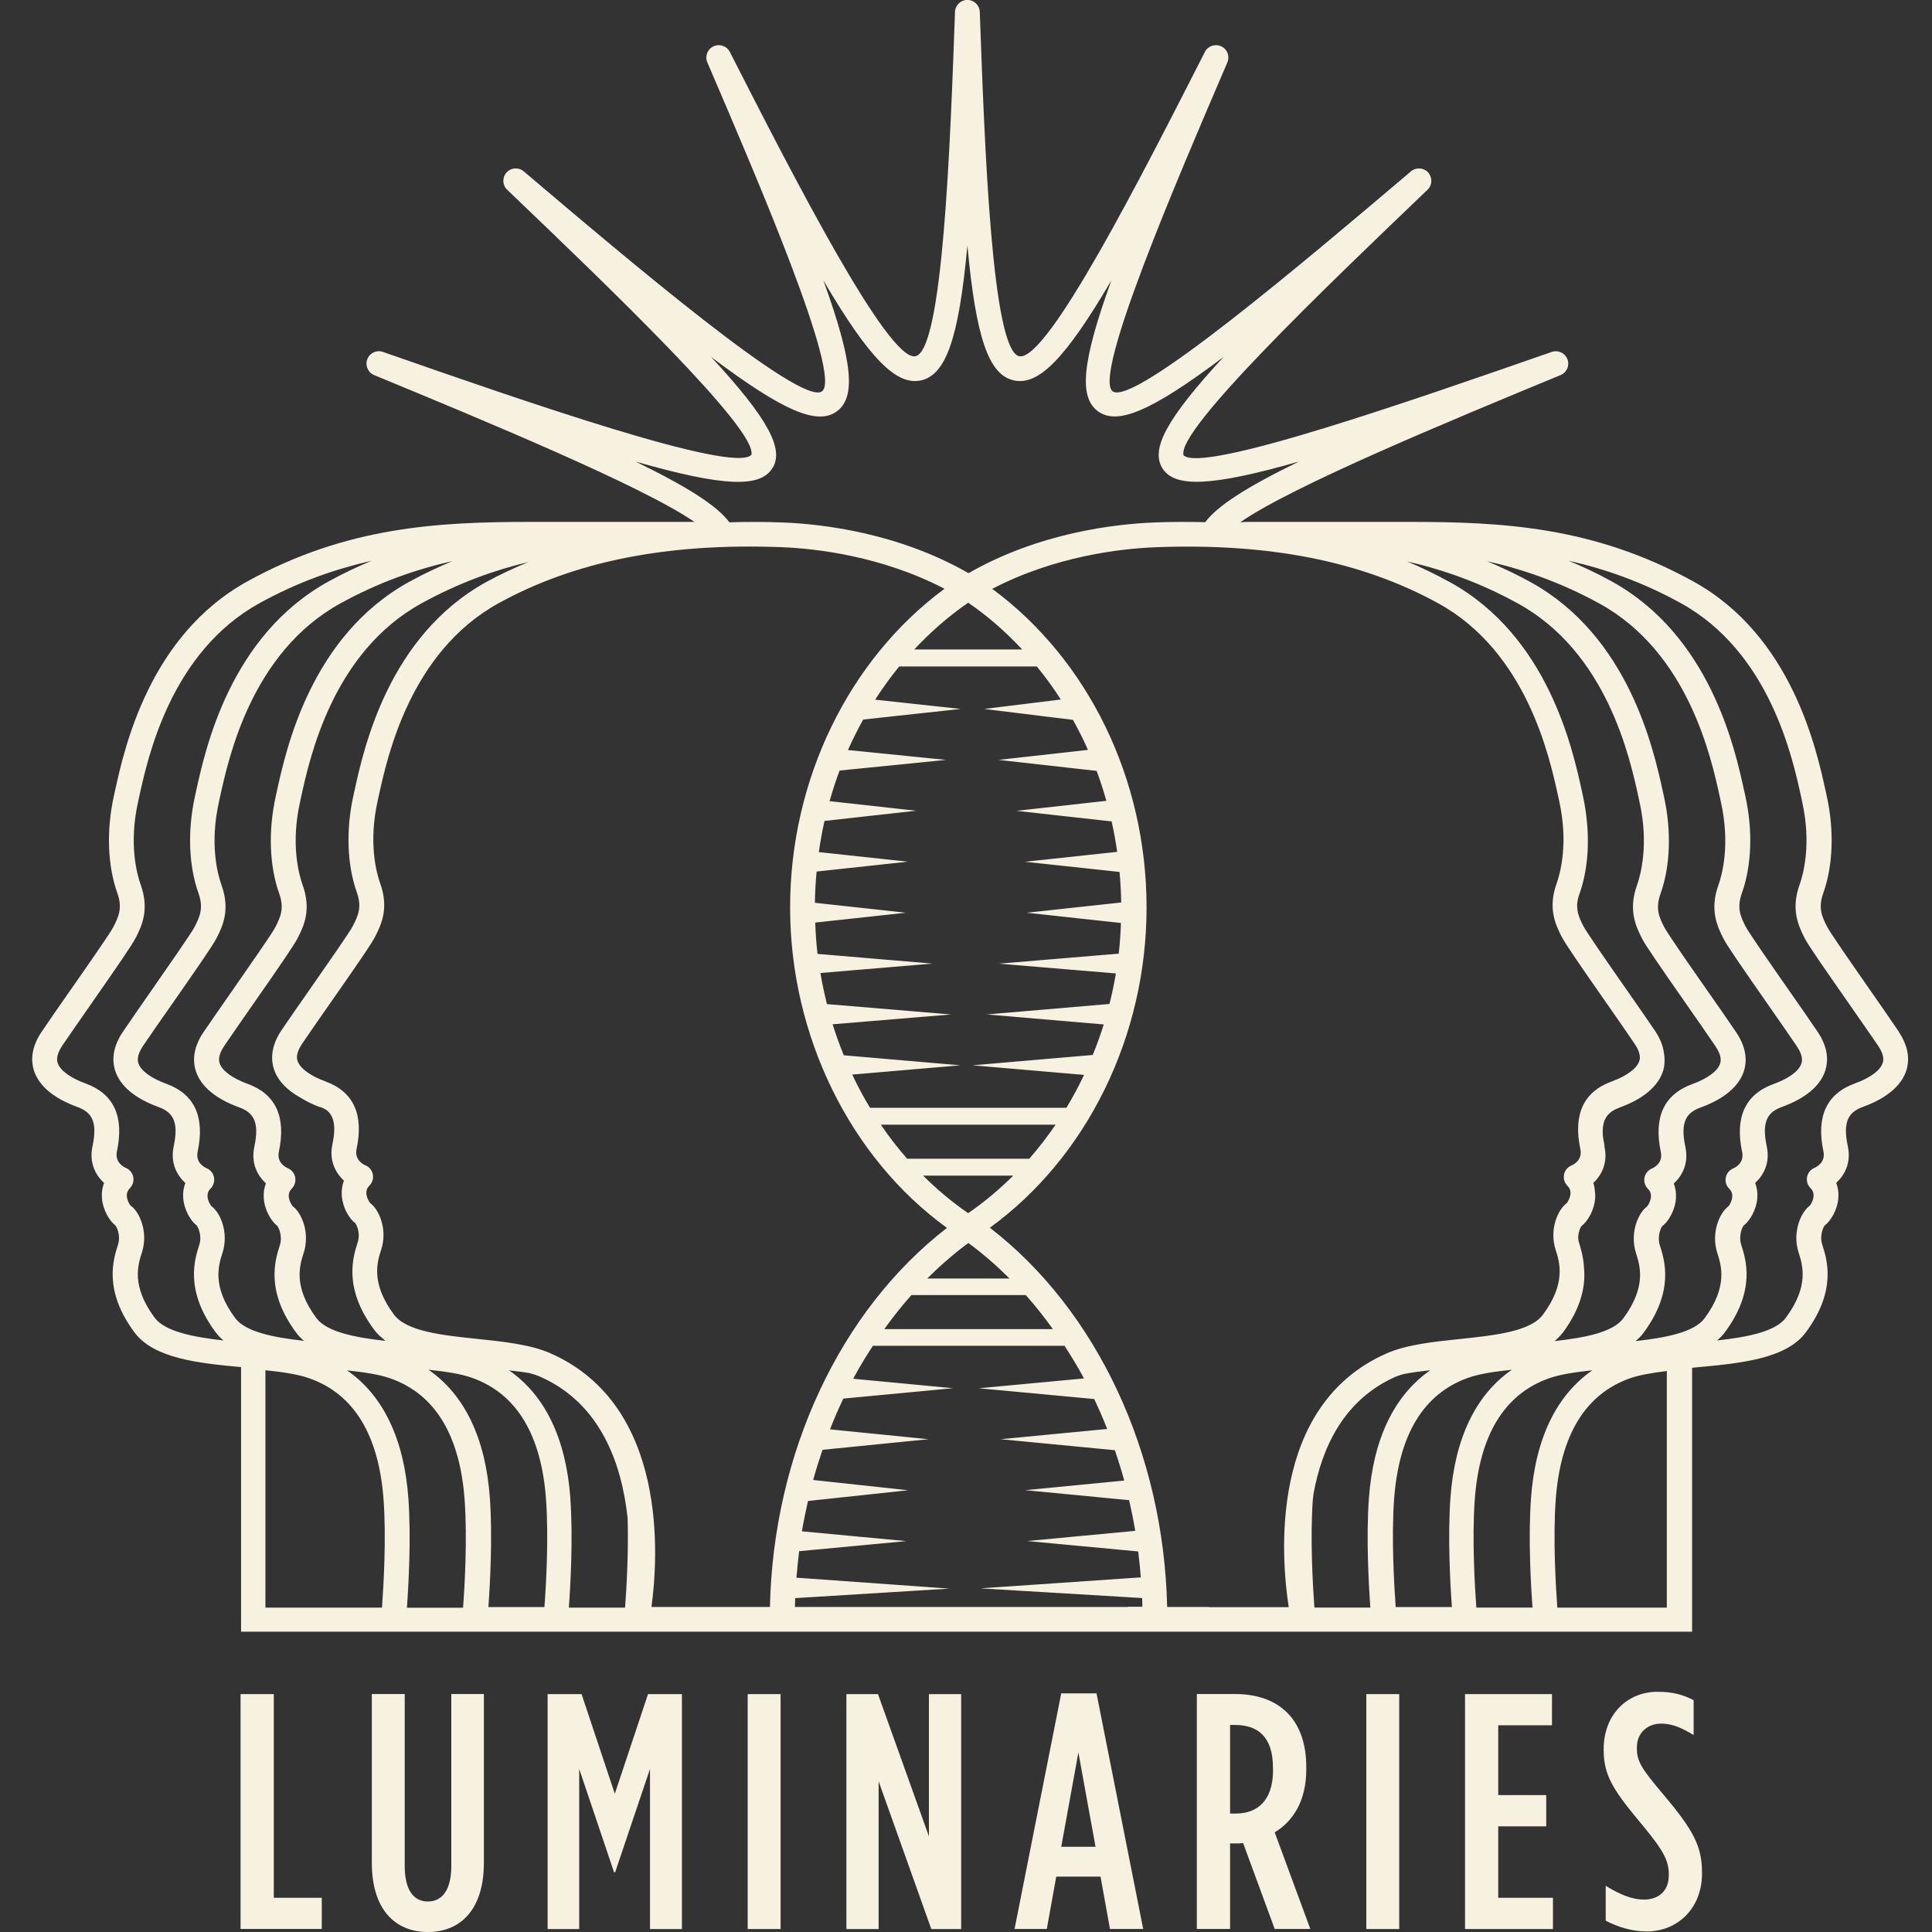 <svg width="120" height="120" viewBox="0 0 120 120" fill="none" xmlns="http://www.w3.org/2000/svg">
<rect x="0" y="0" width="120" height="120" fill="#333333" stroke="none"/>
<g clip-path="url(#clip0_1_46)">
<path d="M17.006 105.224H14.942V119.811H19.986V117.875H17.006V105.224Z" fill="#F7F2DF"/>
<path d="M28.032 115.893C28.032 117.417 27.446 118.105 26.575 118.105C25.703 118.105 25.138 117.417 25.138 115.893V105.218H23.095V115.705C23.095 118.584 24.531 120 26.575 120C28.618 120 30.055 118.584 30.055 115.705V105.218H28.032V115.893Z" fill="#F7F2DF"/>
<path d="M38.187 111.414L36.123 105.224H34.014V119.817H35.975V109.87L38.141 116.291H38.207L40.373 109.87V119.817H42.355V105.224H40.25L38.187 111.414Z" fill="#F7F2DF"/>
<path d="M48.484 105.224H46.441V119.817H48.484V105.224Z" fill="#F7F2DF"/>
<path d="M57.697 114.059L54.533 105.224H52.571V119.817H54.573V110.64L57.845 119.817H59.699V105.224H57.697V114.059Z" fill="#F7F2DF"/>
<path d="M65.916 105.178L63.016 119.811H65.019L65.605 116.561H68.356L68.942 119.811H71.006L68.107 105.178H65.916ZM65.916 114.706L66.981 108.846L68.045 114.706H65.916Z" fill="#F7F2DF"/>
<path d="M81.135 109.911V109.763C81.135 106.655 79.301 105.218 76.713 105.218H74.338V119.811H76.402V114.497H76.942C77.023 114.497 77.13 114.477 77.212 114.477L79.174 119.811H81.385L79.174 113.809C80.32 113.121 81.135 111.847 81.135 109.911ZM79.072 109.932C79.072 111.807 78.134 112.642 76.758 112.642H76.402V107.139H76.692C78.068 107.139 79.067 107.807 79.067 109.809V109.937L79.072 109.932Z" fill="#F7F2DF"/>
<path d="M86.908 105.224H84.865V119.817H86.908V105.224Z" fill="#F7F2DF"/>
<path d="M93.058 113.437H96.039V111.496H93.058V107.16H96.396V105.224H90.995V119.817H96.457V117.875H93.058V113.437Z" fill="#F7F2DF"/>
<path d="M101.669 108.576V108.536C101.669 107.618 102.337 107.058 103.173 107.058C103.84 107.058 104.401 107.287 105.195 107.766V105.601C104.548 105.269 103.927 105.081 102.943 105.081C101.068 105.081 99.606 106.497 99.606 108.648V108.688C99.606 110.334 100.253 111.251 102.047 113.402C103.381 115.007 103.652 115.613 103.652 116.443V116.484C103.652 117.483 102.984 117.987 102.108 117.987C101.399 117.987 100.65 117.697 99.733 117.131V119.297C100.503 119.694 101.338 119.964 102.296 119.964C104.192 119.964 105.715 118.527 105.715 116.377V116.336C105.715 114.691 105.216 113.707 103.274 111.414C101.94 109.83 101.669 109.392 101.669 108.581" fill="#F7F2DF"/>
<path d="M117.949 64.094C117.516 63.447 116.833 62.474 116.13 61.46C115.091 59.967 113.664 57.924 113.47 57.531C113.18 56.956 112.91 56.41 113.246 55.473C113.857 53.766 113.934 51.565 113.46 49.435L113.394 49.129C112.813 46.49 111.279 39.474 105.16 36.105C98.974 32.697 93.288 32.416 87.53 32.416H77.457C77.314 32.416 77.181 32.437 77.039 32.437C80.249 30.195 90.042 26.144 96.931 23.296C97.318 23.138 97.507 22.7 97.354 22.312C97.206 21.92 96.778 21.721 96.38 21.859C87.744 24.865 74.695 29.42 73.513 28.279C73.039 26.735 82.445 17.737 88.666 11.786C88.967 11.5 88.982 11.026 88.707 10.716C88.432 10.41 87.953 10.374 87.637 10.644C81.191 16.106 70.404 25.273 69.11 24.305C67.857 23.377 73.1 11.174 76.234 3.878C76.397 3.495 76.234 3.052 75.851 2.879C75.474 2.701 75.026 2.853 74.838 3.225C70.929 10.899 65.039 22.496 63.302 22.124C61.61 21.752 61.157 9.105 60.856 0.739C60.841 0.326 60.499 -0.005 60.087 -0.005C59.674 -0.005 59.332 0.321 59.317 0.739C59.017 9.105 58.558 21.752 56.866 22.124C55.185 22.511 49.244 10.904 45.331 3.225C45.142 2.853 44.699 2.701 44.316 2.879C43.939 3.052 43.771 3.495 43.934 3.878C47.068 11.174 52.311 23.377 51.058 24.305C49.769 25.278 38.977 16.111 32.531 10.644C32.215 10.374 31.741 10.405 31.461 10.716C31.181 11.026 31.201 11.5 31.502 11.786C37.723 17.737 47.124 26.735 46.665 28.259C45.468 29.42 32.419 24.87 23.787 21.859C23.39 21.716 22.962 21.92 22.814 22.312C22.666 22.7 22.855 23.138 23.237 23.296C30.126 26.144 39.914 30.195 43.129 32.416C43.109 32.416 43.089 32.416 43.068 32.416H33.005C27.247 32.416 21.561 32.697 15.375 36.105C9.256 39.479 7.722 46.49 7.141 49.134L7.075 49.435C6.601 51.565 6.677 53.766 7.289 55.473C7.625 56.41 7.355 56.956 7.044 57.572C6.871 57.924 5.444 59.967 4.405 61.455C3.697 62.469 3.014 63.447 2.581 64.094C1.883 65.128 1.939 65.979 2.112 66.504C2.418 67.447 3.34 68.221 4.782 68.746C5.633 69.057 6.091 69.577 5.745 71.197C5.521 72.247 5.954 73.006 6.463 73.475C6.351 73.765 6.305 74.081 6.331 74.412C6.387 75.161 6.815 75.854 7.161 76.104C7.248 76.195 7.513 76.736 7.33 77.311C7.034 78.234 6.417 80.155 8.354 82.758C9.551 84.368 12.277 84.664 14.973 84.914V101.346H105.099V84.954C105.15 84.954 105.201 84.944 105.251 84.939C108.039 84.684 110.923 84.424 112.161 82.758C114.097 80.155 113.48 78.234 113.185 77.311C112.996 76.736 113.266 76.195 113.328 76.124C113.7 75.849 114.128 75.156 114.184 74.407C114.209 74.076 114.163 73.76 114.051 73.469C114.561 73.001 114.994 72.242 114.77 71.192C114.423 69.572 114.882 69.052 115.733 68.741C117.175 68.216 118.097 67.437 118.403 66.499C118.576 65.974 118.632 65.123 117.934 64.089M116.935 66.025C116.787 66.489 116.155 66.953 115.198 67.299C113.45 67.936 112.798 69.358 113.256 71.513C113.399 72.175 112.864 72.466 112.706 72.537C112.466 72.634 112.293 72.843 112.242 73.097C112.191 73.352 112.268 73.612 112.451 73.796C112.589 73.928 112.645 74.066 112.645 74.244C112.645 74.54 112.461 74.835 112.41 74.886C111.86 75.288 111.31 76.522 111.712 77.785C111.962 78.57 112.385 79.874 110.923 81.846C110.275 82.718 108.507 83.054 106.653 83.258C106.826 83.105 106.994 82.947 107.127 82.763C109.063 80.16 108.446 78.239 108.151 77.317C107.967 76.741 108.232 76.201 108.293 76.129C108.665 75.854 109.093 75.161 109.149 74.412C109.175 74.081 109.129 73.765 109.017 73.475C109.526 73.006 109.96 72.247 109.735 71.197C109.389 69.577 109.847 69.057 110.698 68.746C112.14 68.221 113.063 67.447 113.368 66.504C113.542 65.974 113.598 65.128 112.9 64.094C112.466 63.447 111.784 62.469 111.075 61.455C110.036 59.962 108.609 57.924 108.416 57.531C108.125 56.956 107.855 56.41 108.191 55.473C108.803 53.766 108.879 51.565 108.405 49.44L108.339 49.139C107.763 46.5 106.225 39.484 100.105 36.111C99.203 35.611 98.312 35.199 97.43 34.827C99.708 35.341 102.021 36.151 104.395 37.461C109.898 40.492 111.33 47.015 111.865 49.465L111.931 49.776C112.517 52.405 112.018 54.275 111.773 54.958C111.213 56.517 111.728 57.547 112.089 58.265C112.298 58.688 113.272 60.089 114.846 62.346C115.544 63.35 116.222 64.318 116.655 64.955C117.083 65.587 116.971 65.923 116.935 66.03M75.092 99.812H72.494C72.28 90.248 68.132 81.388 61.483 76.257C67.505 71.88 71.215 64.369 71.215 56.364C71.215 48.36 67.572 40.961 61.63 36.574C65.518 34.551 69.569 34.078 71.75 33.991C78.827 33.716 84.58 34.857 89.339 37.476C94.816 40.492 96.238 46.984 96.773 49.425L96.839 49.73C97.425 52.349 96.921 54.209 96.681 54.887C96.126 56.441 96.635 57.465 96.997 58.178C97.206 58.596 98.169 59.992 99.733 62.234C100.431 63.238 101.109 64.206 101.537 64.843C101.96 65.47 101.853 65.801 101.817 65.908C101.669 66.367 101.038 66.83 100.095 67.177C98.352 67.814 97.705 69.225 98.159 71.375C98.296 72.033 97.766 72.323 97.609 72.389C97.369 72.486 97.196 72.695 97.145 72.95C97.094 73.204 97.17 73.464 97.354 73.648C97.486 73.78 97.547 73.918 97.547 74.091C97.547 74.382 97.364 74.677 97.313 74.728C96.763 75.131 96.218 76.359 96.62 77.617C96.87 78.397 97.287 79.696 95.835 81.658C95.051 82.712 92.814 82.942 90.653 83.171C89.033 83.339 87.362 83.517 86.124 84.063C78.771 87.293 79.576 96.781 80.045 99.823H75.097L75.092 99.812ZM70.063 99.812H49.376C49.376 99.629 49.386 99.445 49.391 99.262L58.971 98.671L49.468 97.993C49.514 97.443 49.57 96.893 49.636 96.347L56.291 95.721L49.809 95.114C49.916 94.478 50.044 93.851 50.186 93.229L56.408 92.562L50.507 91.925C50.681 91.288 50.879 90.666 51.088 90.05L57.671 89.392L51.552 88.781C51.807 88.129 52.082 87.497 52.377 86.87L59.19 86.223L52.994 85.637C53.371 84.929 53.784 84.251 54.217 83.589H66.119C66.547 84.246 66.955 84.919 67.327 85.617L60.795 86.228L67.964 86.896C68.249 87.502 68.524 88.124 68.769 88.755L62.15 89.392L69.248 90.075C69.457 90.697 69.656 91.323 69.829 91.96L63.679 92.557L70.129 93.178C70.277 93.81 70.404 94.442 70.512 95.084L63.796 95.716L70.695 96.363C70.761 96.898 70.817 97.433 70.858 97.973L60.892 98.656L70.94 99.257C70.945 99.435 70.95 99.619 70.955 99.797H70.063V99.812ZM42.243 99.812H40.464C40.877 96.786 41.539 87.288 34.182 84.052C32.944 83.507 31.267 83.334 29.647 83.161C27.487 82.937 25.25 82.702 24.465 81.647C23.013 79.686 23.426 78.386 23.68 77.607C24.083 76.353 23.538 75.126 23.008 74.738C22.931 74.667 22.753 74.371 22.753 74.081C22.753 73.908 22.814 73.77 22.947 73.638C23.13 73.454 23.207 73.194 23.156 72.94C23.105 72.685 22.931 72.476 22.692 72.379C22.621 72.349 21.994 72.073 22.147 71.365C22.605 69.215 21.953 67.803 20.21 67.167C19.263 66.82 18.636 66.356 18.483 65.898C18.448 65.791 18.34 65.46 18.763 64.833C19.191 64.196 19.864 63.233 20.562 62.234C22.131 59.987 23.1 58.591 23.324 58.133C23.66 57.455 24.175 56.431 23.619 54.882C23.375 54.204 22.875 52.344 23.461 49.725L23.528 49.42C24.063 46.979 25.484 40.492 30.962 37.471C35.721 34.847 41.473 33.716 48.551 33.986C50.726 34.072 54.777 34.546 58.665 36.569C52.724 40.956 49.075 48.416 49.075 56.364C49.075 64.313 52.785 71.895 58.818 76.267C52.179 81.398 48.031 90.254 47.822 99.812H42.233H42.243ZM30.335 99.812C30.437 98.401 30.6 95.486 30.427 93.051C30.162 89.321 28.847 86.621 26.615 85.077C27.665 85.189 28.618 85.326 29.326 85.581C32.088 86.564 33.632 89.117 33.917 93.163C34.085 95.547 33.917 98.498 33.815 99.817H30.33L30.335 99.812ZM8.135 74.912C8.058 74.84 7.88 74.545 7.875 74.249C7.875 74.076 7.936 73.938 8.068 73.801C8.247 73.617 8.323 73.362 8.277 73.108C8.231 72.858 8.058 72.644 7.824 72.542C7.656 72.471 7.121 72.18 7.263 71.513C7.722 69.353 7.07 67.936 5.322 67.299C4.369 66.953 3.737 66.489 3.584 66.025C3.549 65.918 3.442 65.582 3.865 64.95C4.298 64.313 4.975 63.34 5.674 62.336C7.248 60.079 8.216 58.683 8.445 58.219C8.787 57.541 9.296 56.512 8.741 54.958C8.496 54.275 7.992 52.405 8.583 49.776L8.649 49.471C9.189 47.015 10.616 40.498 16.124 37.461C18.498 36.151 20.812 35.346 23.089 34.827C22.208 35.199 21.316 35.611 20.414 36.111C14.295 39.479 12.761 46.495 12.18 49.134L12.114 49.44C11.64 51.57 11.717 53.771 12.328 55.478C12.664 56.415 12.394 56.961 12.084 57.577C11.905 57.929 10.483 59.972 9.444 61.465C8.741 62.479 8.058 63.452 7.625 64.099C6.927 65.133 6.983 65.984 7.156 66.509C7.462 67.452 8.384 68.226 9.826 68.751C10.677 69.062 11.136 69.582 10.789 71.202C10.565 72.252 11.003 73.011 11.513 73.48C11.401 73.77 11.355 74.086 11.38 74.417C11.436 75.161 11.864 75.859 12.211 76.109C12.297 76.201 12.562 76.741 12.379 77.317C12.084 78.239 11.467 80.16 13.403 82.763C13.541 82.947 13.704 83.11 13.877 83.258C12.022 83.049 10.254 82.712 9.607 81.846C8.145 79.874 8.563 78.57 8.817 77.785C9.22 76.527 8.67 75.294 8.145 74.906M47.98 29.079C48.704 27.897 47.751 26.047 44.174 22.175C48.719 25.594 50.788 26.424 51.98 25.548C53.157 24.677 52.994 22.542 51.144 17.421C54.018 22.312 55.684 23.958 57.203 23.627C58.746 23.286 59.551 21.049 60.087 15.245C60.621 21.049 61.427 23.286 62.971 23.627C64.494 23.963 66.15 22.317 69.029 17.416C67.179 22.537 67.016 24.672 68.193 25.543C69.385 26.419 71.454 25.589 75.999 22.17C72.427 26.042 71.469 27.892 72.193 29.074C72.937 30.292 75.169 30.241 80.682 28.666C77.395 30.266 75.612 31.428 74.858 32.432C73.829 32.411 72.779 32.406 71.694 32.452C69.238 32.549 64.54 33.089 60.158 35.601C55.776 33.089 51.078 32.549 48.622 32.452C47.481 32.406 46.385 32.411 45.305 32.442C44.556 31.433 42.773 30.276 39.481 28.671C44.994 30.246 47.226 30.297 47.97 29.079M86.689 99.817C86.592 98.493 86.419 95.547 86.587 93.163C86.873 89.117 88.416 86.57 91.178 85.581C91.891 85.326 92.85 85.189 93.904 85.077C91.672 86.626 90.353 89.326 90.088 93.056C89.915 95.492 90.078 98.411 90.18 99.817H86.684H86.689ZM54.925 82.555C55.455 81.816 56.015 81.107 56.606 80.44H63.714C64.311 81.107 64.866 81.816 65.396 82.555H54.92H54.925ZM19.884 68.756C20.027 68.807 20.154 68.868 20.272 68.94C20.715 69.291 20.898 69.882 20.649 71.064C20.424 72.109 20.858 72.863 21.362 73.332C21.25 73.622 21.204 73.938 21.23 74.269C21.245 74.458 21.28 74.636 21.331 74.815C21.489 75.334 21.795 75.773 22.055 75.961C22.121 76.027 22.284 76.348 22.284 76.746C22.284 76.878 22.264 77.021 22.218 77.164C21.922 78.081 21.311 79.997 23.237 82.59C23.41 82.825 23.624 83.023 23.854 83.202C23.879 83.227 23.905 83.258 23.93 83.283C22.07 83.074 20.307 82.738 19.655 81.872C18.193 79.905 18.611 78.595 18.865 77.811C19.268 76.547 18.718 75.314 18.193 74.932C18.116 74.861 17.938 74.565 17.933 74.269C17.933 74.096 17.994 73.959 18.127 73.821C18.305 73.638 18.381 73.383 18.335 73.128C18.29 72.878 18.116 72.664 17.882 72.562C17.714 72.491 17.179 72.201 17.322 71.533C17.78 69.373 17.128 67.956 15.38 67.319C14.427 66.973 13.796 66.504 13.643 66.046C13.607 65.939 13.5 65.602 13.923 64.971C14.356 64.329 15.039 63.35 15.742 62.341C17.311 60.094 18.274 58.698 18.504 58.24C18.845 57.562 19.36 56.533 18.799 54.974C18.555 54.291 18.05 52.421 18.641 49.791L18.707 49.481C19.247 47.025 20.674 40.508 26.177 37.476C28.445 36.228 30.651 35.428 32.821 34.908C31.93 35.28 31.053 35.683 30.218 36.141C24.124 39.499 22.595 46.48 22.019 49.109L21.953 49.409C21.479 51.529 21.556 53.72 22.162 55.422C22.498 56.354 22.228 56.894 21.922 57.506C21.749 57.857 20.328 59.89 19.293 61.378C18.59 62.382 17.913 63.355 17.479 63.997C16.786 65.026 16.843 65.872 17.011 66.397C17.24 67.105 17.816 67.717 18.702 68.201C19.044 68.41 19.426 68.603 19.869 68.766M25.428 36.131C19.309 39.499 17.775 46.515 17.194 49.155L17.128 49.46C16.654 51.59 16.73 53.791 17.342 55.498C17.678 56.436 17.408 56.981 17.097 57.598C16.924 57.949 15.502 59.982 14.468 61.47C13.76 62.489 13.072 63.472 12.634 64.12C11.936 65.154 11.992 66.005 12.165 66.53C12.471 67.472 13.393 68.247 14.835 68.772C15.686 69.082 16.144 69.602 15.798 71.222C15.574 72.272 16.007 73.031 16.516 73.5C16.404 73.79 16.358 74.106 16.384 74.438C16.44 75.187 16.868 75.88 17.214 76.134C17.301 76.226 17.566 76.766 17.383 77.342C17.087 78.264 16.471 80.185 18.407 82.789C18.544 82.972 18.707 83.135 18.881 83.283C17.026 83.074 15.258 82.738 14.611 81.872C13.148 79.905 13.571 78.595 13.821 77.811C14.223 76.547 13.678 75.319 13.148 74.932C13.072 74.861 12.889 74.565 12.889 74.269C12.889 74.096 12.945 73.959 13.082 73.821C13.261 73.638 13.337 73.383 13.291 73.128C13.245 72.878 13.072 72.664 12.838 72.562C12.669 72.491 12.134 72.201 12.277 71.533C12.736 69.373 12.084 67.956 10.336 67.319C9.383 66.973 8.751 66.504 8.598 66.046C8.563 65.939 8.456 65.602 8.879 64.971C9.306 64.334 9.984 63.365 10.687 62.362C12.262 60.105 13.235 58.703 13.464 58.245C13.806 57.567 14.32 56.538 13.76 54.979C13.515 54.296 13.011 52.426 13.602 49.797L13.668 49.486C14.208 47.035 15.635 40.513 21.138 37.481C23.512 36.172 25.82 35.367 28.098 34.852C27.217 35.224 26.325 35.637 25.423 36.136M61.233 63.004L68.555 63.63C68.356 64.272 68.127 64.904 67.872 65.526L60.407 66.168L67.332 66.764C67.001 67.467 66.634 68.15 66.237 68.807H54.038C53.636 68.145 53.269 67.457 52.933 66.744L59.653 66.168L52.408 65.546C52.153 64.914 51.919 64.272 51.715 63.62L59.072 63.009L51.363 62.367C51.205 61.73 51.068 61.088 50.956 60.436L57.906 59.85L50.777 59.248C50.701 58.606 50.66 57.954 50.635 57.302L56.27 56.691L50.614 56.074C50.624 55.422 50.66 54.775 50.721 54.133L56.387 53.521L50.859 52.925C50.951 52.273 51.068 51.626 51.211 50.989L56.902 50.357L51.526 49.761C51.71 49.114 51.914 48.482 52.148 47.86L58.762 47.198L52.668 46.587C52.953 45.94 53.274 45.308 53.615 44.691L59.674 44.034L54.354 43.458C54.818 42.74 55.317 42.052 55.852 41.394H64.397C64.932 42.047 65.431 42.729 65.89 43.448L61.126 44.034L66.644 44.712C66.981 45.318 67.291 45.934 67.577 46.576L62.018 47.198L68.112 47.881C68.341 48.487 68.54 49.109 68.718 49.741L63.133 50.362L69.044 51.02C69.187 51.641 69.299 52.273 69.391 52.91L63.658 53.526L69.538 54.158C69.594 54.785 69.63 55.417 69.64 56.054L63.776 56.691L69.625 57.328C69.6 57.969 69.559 58.606 69.487 59.233L62.043 59.855L69.309 60.461C69.202 61.103 69.07 61.735 68.912 62.357L61.233 63.014V63.004ZM60.132 75.35C59.129 74.662 58.201 73.877 57.335 73.021H62.935C62.069 73.877 61.136 74.667 60.138 75.35M62.706 79.411H57.59C58.395 78.611 59.246 77.867 60.148 77.204C61.05 77.867 61.901 78.611 62.706 79.411ZM63.923 71.972H56.346C55.761 71.304 55.215 70.601 54.711 69.857H65.564C65.06 70.596 64.514 71.304 63.928 71.972M63.495 40.34H56.785C57.799 39.254 58.92 38.271 60.138 37.435C61.36 38.271 62.476 39.254 63.49 40.34M99.351 37.491C104.859 40.523 106.286 47.045 106.821 49.501L106.887 49.807C107.473 52.436 106.974 54.306 106.729 54.989C106.174 56.548 106.683 57.572 107.045 58.296C107.254 58.718 108.227 60.115 109.797 62.372C110.5 63.376 111.177 64.349 111.605 64.986C112.033 65.618 111.921 65.954 111.886 66.061C111.738 66.525 111.106 66.988 110.148 67.335C108.4 67.972 107.748 69.393 108.207 71.549C108.349 72.211 107.814 72.501 107.656 72.573C107.417 72.669 107.244 72.878 107.193 73.133C107.142 73.388 107.218 73.648 107.402 73.831C107.539 73.964 107.595 74.106 107.595 74.28C107.595 74.575 107.412 74.871 107.361 74.922C106.811 75.324 106.26 76.557 106.663 77.821C106.913 78.6 107.335 79.91 105.873 81.882C105.226 82.753 103.453 83.09 101.593 83.298C101.766 83.145 101.934 82.988 102.072 82.799C104.008 80.195 103.392 78.274 103.096 77.352C102.913 76.776 103.178 76.236 103.239 76.165C103.611 75.89 104.039 75.197 104.095 74.448C104.12 74.117 104.074 73.801 103.962 73.51C104.472 73.041 104.905 72.282 104.681 71.233C104.334 69.612 104.793 69.093 105.644 68.782C107.086 68.257 108.008 67.477 108.314 66.54C108.487 66.015 108.543 65.164 107.845 64.13C107.407 63.483 106.724 62.494 106.011 61.48C104.976 59.998 103.555 57.959 103.361 57.572C103.071 56.996 102.801 56.451 103.137 55.514C103.748 53.807 103.825 51.605 103.351 49.476L103.285 49.17C102.704 46.531 101.17 39.514 95.051 36.146C94.144 35.647 93.252 35.234 92.365 34.857C94.648 35.372 96.966 36.182 99.351 37.491ZM97.053 82.799C98.271 81.158 98.48 79.788 98.388 78.769C98.352 78.091 98.189 77.546 98.072 77.174C98.037 77.062 98.026 76.955 98.021 76.843C98.042 76.491 98.174 76.211 98.22 76.16C98.592 75.885 99.02 75.192 99.076 74.443C99.091 74.269 99.081 74.106 99.056 73.943C99.045 73.78 99.015 73.627 98.964 73.475C99.463 73.001 99.876 72.257 99.657 71.228C99.657 71.228 99.657 71.228 99.657 71.222C99.652 71.171 99.657 71.131 99.647 71.085C99.606 70.896 99.58 70.723 99.56 70.565C99.468 69.465 99.901 69.047 100.62 68.782C102.062 68.257 102.984 67.477 103.29 66.54C103.381 66.254 103.427 65.867 103.351 65.414C103.3 65.006 103.142 64.537 102.79 64.018C102.357 63.376 101.675 62.397 100.971 61.389C99.937 59.906 98.521 57.878 98.327 57.486C98.123 57.078 97.935 56.68 97.96 56.145C97.975 55.952 98.021 55.743 98.108 55.508C98.566 54.219 98.724 52.645 98.566 51.035C98.516 50.5 98.434 49.96 98.317 49.425L98.251 49.124C97.675 46.495 96.146 39.514 90.052 36.156C90.037 36.146 90.016 36.141 90.001 36.131C89.14 35.657 88.279 35.244 87.397 34.872C89.655 35.387 91.942 36.192 94.296 37.491C99.799 40.523 101.231 47.04 101.766 49.496L101.833 49.807C102.418 52.436 101.914 54.306 101.675 54.989C101.114 56.548 101.629 57.577 101.99 58.296C102.199 58.713 103.167 60.11 104.737 62.362C105.44 63.371 106.123 64.349 106.556 64.991C106.979 65.623 106.872 65.959 106.836 66.066C106.688 66.53 106.051 66.993 105.099 67.34C103.351 67.977 102.699 69.398 103.157 71.554C103.3 72.216 102.765 72.507 102.607 72.578C102.368 72.675 102.194 72.883 102.143 73.138C102.092 73.393 102.174 73.653 102.352 73.836C102.49 73.969 102.546 74.112 102.546 74.285C102.546 74.58 102.362 74.876 102.311 74.927C101.761 75.329 101.211 76.562 101.613 77.826C101.863 78.611 102.286 79.915 100.824 81.887C100.177 82.758 98.419 83.09 96.564 83.298C96.737 83.145 96.9 82.988 97.038 82.804M81.64 99.853C81.543 98.528 81.37 95.583 81.538 93.199C81.548 93.056 81.573 92.928 81.584 92.786C82.114 89.871 83.489 86.916 86.71 85.499C86.842 85.444 87.005 85.403 87.153 85.352C87.662 85.25 88.228 85.173 88.834 85.112C86.608 86.661 85.288 89.362 85.023 93.087C84.85 95.522 85.013 98.442 85.115 99.848H81.64V99.853ZM25.275 99.853C25.377 98.442 25.54 95.527 25.367 93.092C25.102 89.362 23.787 86.661 21.556 85.117C22.605 85.23 23.563 85.367 24.271 85.622C27.033 86.605 28.577 89.158 28.862 93.204C29.03 95.588 28.862 98.538 28.761 99.858H25.275V99.853ZM35.43 93.092C35.165 89.362 33.851 86.661 31.619 85.117C32.062 85.163 32.475 85.219 32.872 85.28C33.107 85.347 33.341 85.418 33.54 85.505C37.321 87.166 38.62 90.941 38.982 94.284C39.048 96.419 38.91 98.727 38.824 99.853H35.333C35.435 98.442 35.598 95.527 35.425 93.092M91.698 99.853C91.601 98.528 91.428 95.583 91.596 93.199C91.881 89.153 93.43 86.605 96.187 85.617C96.895 85.362 97.853 85.224 98.903 85.112C96.671 86.661 95.356 89.362 95.091 93.087C94.918 95.522 95.081 98.442 95.188 99.848H91.703L91.698 99.853ZM16.486 85.107C17.551 85.219 18.519 85.357 19.237 85.617C21.999 86.6 23.543 89.153 23.828 93.199C23.996 95.583 23.823 98.533 23.726 99.853H16.486V85.107ZM103.529 99.853H96.727C96.63 98.528 96.457 95.578 96.625 93.199C96.91 89.153 98.459 86.605 101.216 85.617C101.833 85.398 102.643 85.265 103.529 85.158V99.853Z" fill="#F7F2DF"/>
</g>
<defs>
<clipPath id="clip0_1_46">
<rect width="120" height="120" fill="white"/>
</clipPath>
</defs>
</svg>
